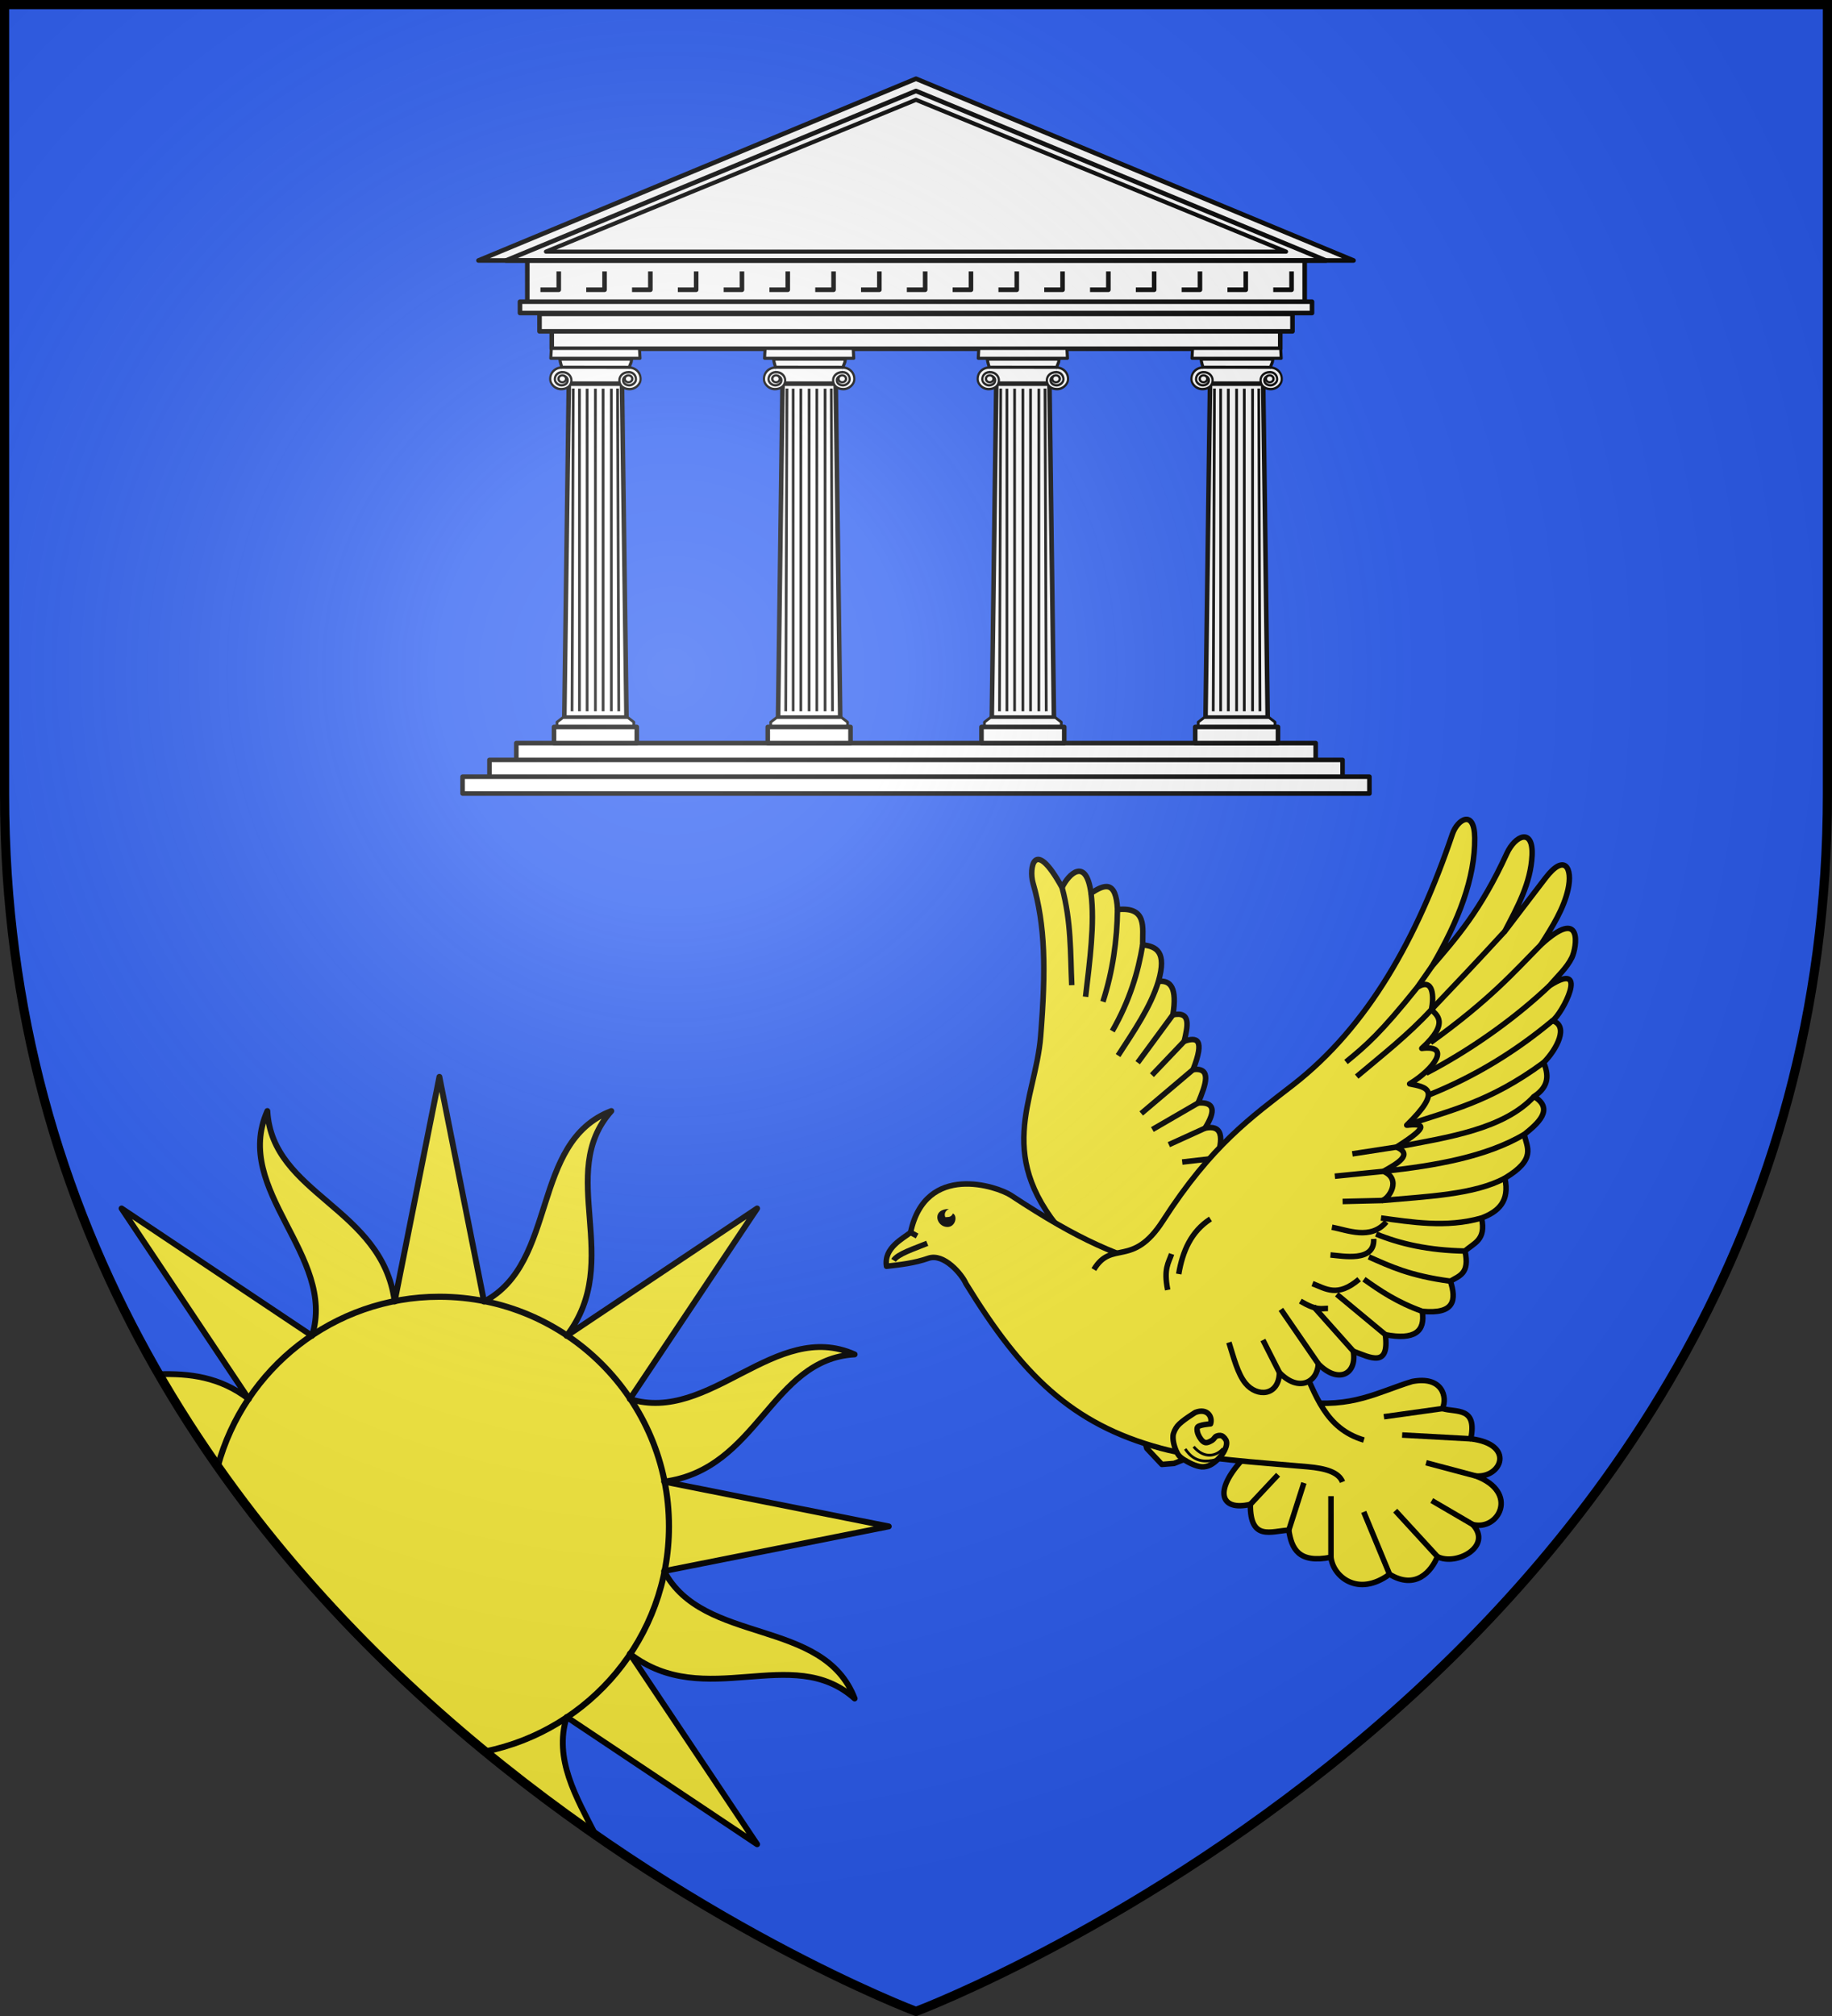 <svg xmlns="http://www.w3.org/2000/svg" xmlns:xlink="http://www.w3.org/1999/xlink" width="600" height="660" version="1.0"><rect width="100%" height="100%" fill="#333333" stroke="none"/><defs><radialGradient id="s" cx="-80" cy="-80" r="405" gradientUnits="userSpaceOnUse"><stop offset="0" style="stop-color:#fff;stop-opacity:.31"/><stop offset=".19" style="stop-color:#fff;stop-opacity:.25"/><stop offset=".6" style="stop-color:#6b6b6b;stop-opacity:.125"/><stop offset="1" style="stop-color:#000;stop-opacity:.125"/></radialGradient><path id="a" d="M-298.5-298.5h597V-40C298.5 246.31 0 358.5 0 358.5S-298.5 246.31-298.5-40v-258.5z"/></defs><g transform="translate(300 300)"><use xlink:href="#a" width="600" height="660" style="fill:#2b5df2"/></g><g transform="translate(300 300)"><path d="M-127.3-201.223h254.6v-13.5h-254.6v13.5zM-129.7-201.223h259.4v3.7h-259.4v-3.7zM-119.3-191.523h238.6v5.7h-238.6v-5.7zM-130.9-56.723h261.8v5.5h-261.8v-5.5zM-139.7-51.223h279.4v5.5h-279.4v-5.5zM-148.5-45.723h297v5.5h-297v-5.5zM-123.3-197.223h246.6v5.7h-246.6v-5.7zM-143.3-214.723h286.6L0-274.223l-143.3 59.5z" style="fill:#fff;fill-opacity:1;fill-rule:nonzero;stroke:#000;stroke-width:1.5;stroke-linecap:butt;stroke-linejoin:round;stroke-miterlimit:4;stroke-dashoffset:0;stroke-opacity:1"/><path d="m0-270.219-134.281 55.5H134.28L0-270.219z" style="fill:none;fill-opacity:1;fill-rule:nonzero;stroke:#000;stroke-width:1.5;stroke-linecap:butt;stroke-linejoin:round;stroke-miterlimit:4;stroke-dashoffset:0;stroke-opacity:1"/><path d="m0-267.318-121.189 49.699H121.19L0-267.32z" style="fill:none;fill-opacity:1;fill-rule:nonzero;stroke:#000;stroke-width:1.354;stroke-linecap:butt;stroke-linejoin:round;stroke-miterlimit:4;stroke-dashoffset:0;stroke-opacity:1"/><path id="b" d="M3-211.135v6h-6" style="fill:none;fill-opacity:1;fill-rule:nonzero;stroke:#000;stroke-width:1.5;stroke-linecap:butt;stroke-linejoin:round;stroke-miterlimit:4;stroke-dashoffset:0;stroke-opacity:1"/><use xlink:href="#b" id="c" width="600" height="660" x="0" y="0" transform="translate(15)"/><use xlink:href="#c" id="d" width="600" height="660" x="0" y="0" transform="translate(15)"/><use xlink:href="#d" id="e" width="600" height="660" x="0" y="0" transform="translate(15)"/><use xlink:href="#e" id="f" width="600" height="660" x="0" y="0" transform="translate(15)"/><use xlink:href="#f" id="g" width="600" height="660" x="0" y="0" transform="translate(15)"/><use xlink:href="#g" id="h" width="600" height="660" x="0" y="0" transform="translate(15)"/><use xlink:href="#h" id="i" width="600" height="660" x="0" y="0" transform="translate(15)"/><use xlink:href="#i" width="600" height="660" transform="translate(15)"/><use xlink:href="#b" id="j" width="600" height="660" x="0" y="0" transform="translate(-15)"/><use xlink:href="#j" id="k" width="600" height="660" x="0" y="0" transform="translate(-15)"/><use xlink:href="#k" id="l" width="600" height="660" x="0" y="0" transform="translate(-15)"/><use xlink:href="#l" id="m" width="600" height="660" x="0" y="0" transform="translate(-15)"/><use xlink:href="#m" id="n" width="600" height="660" x="0" y="0" transform="translate(-15)"/><use xlink:href="#n" id="o" width="600" height="660" x="0" y="0" transform="translate(-15)"/><use xlink:href="#o" id="p" width="600" height="660" x="0" y="0" transform="translate(-15)"/><use xlink:href="#p" width="600" height="660" transform="translate(-15)"/><g id="q"><path d="M-374.75-185.656v1.344l2 4.093h17.906l2-4.094v-1.343h-21.906z" style="fill:#fff;fill-opacity:1;fill-rule:nonzero;stroke:none;stroke-width:1;stroke-linecap:butt;stroke-linejoin:round;stroke-miterlimit:4;stroke-dashoffset:0;stroke-opacity:1" transform="translate(328.8 6)"/><path d="m-372.512-180.4-1.468 109.32h20.36l-1.468-109.32h-17.424z" style="fill:#fff;fill-opacity:1;fill-rule:nonzero;stroke:#000;stroke-width:1.5;stroke-linecap:butt;stroke-linejoin:round;stroke-miterlimit:4;stroke-dashoffset:0;stroke-opacity:1" transform="translate(328.8 6)"/><path d="M-361.283-178.75v105.62M-358.573-178.75v105.62M-356.543-178.806l.4 105.677" style="fill:none;fill-opacity:1;fill-rule:nonzero;stroke:#000;stroke-width:.892;stroke-linecap:butt;stroke-linejoin:round;stroke-miterlimit:4;stroke-dasharray:none;stroke-dashoffset:0;stroke-opacity:1" transform="translate(328.8 6)"/><path d="m-374.448-71.08-1.936 1.49v1.465h25.168v-1.464l-1.936-1.49h-21.296z" style="fill:#fff;fill-opacity:1;fill-rule:nonzero;stroke:#000;stroke-width:.892;stroke-linecap:butt;stroke-linejoin:round;stroke-miterlimit:4;stroke-dashoffset:0;stroke-opacity:1" transform="translate(328.8 6)"/><path d="M-377.352-68.014v5.288h27.104v-5.288h-27.104z" style="fill:#fff;fill-opacity:1;fill-rule:nonzero;stroke:#000;stroke-width:1.5;stroke-linecap:butt;stroke-linejoin:round;stroke-miterlimit:4;stroke-dashoffset:0;stroke-opacity:1" transform="translate(328.8 6)"/><path d="M-366.51-178.75v105.62M-369.027-178.75v105.62M-371.057-178.806l-.4 105.677" style="fill:none;fill-opacity:1;fill-rule:nonzero;stroke:#000;stroke-width:.892;stroke-linecap:butt;stroke-linejoin:round;stroke-miterlimit:4;stroke-dasharray:none;stroke-dashoffset:0;stroke-opacity:1" transform="translate(328.8 6)"/><path d="M-363.8-178.756v105.621" style="fill:#fcef3c;fill-opacity:1;fill-rule:nonzero;stroke:#000;stroke-width:.892;stroke-linecap:butt;stroke-linejoin:round;stroke-miterlimit:4;stroke-dasharray:none;stroke-dashoffset:0;stroke-opacity:1" transform="translate(328.8 6)"/><path d="M-352.848-185.328c2-.084 4.093 1.422 3.817 3.76-.133 1.125-1.563 2.688-3.664 2.637-2.408-.057-3.281-1.497-3.257-2.676.024-1.179 1.107-2.376 3.104-2.372 1.593.003 2.39 1.16 2.331 2.204-.056 1.001-1.275 1.701-2.127 1.72-.833.019-2.108-.405-2.087-1.556.016-.838 1.03-1.357 1.832-1.296" style="fill:#fff;fill-opacity:1;fill-rule:nonzero;stroke:#000;stroke-width:.715;stroke-linecap:butt;stroke-linejoin:round;stroke-miterlimit:4;stroke-dasharray:none;stroke-dashoffset:0;stroke-opacity:1" transform="matrix(1 0 0 1.1 328.8 24.213)"/><path d="M-311.363 305.208a6.176 5.912 0 1 1-12.352 0 6.176 5.912 0 1 1 12.352 0z" style="fill:#fff;fill-opacity:1;fill-rule:nonzero;stroke:#000;stroke-width:3.825;stroke-linecap:butt;stroke-linejoin:round;stroke-miterlimit:4;stroke-dasharray:none;stroke-dashoffset:0;stroke-opacity:1" transform="matrix(.201 0 0 .191 39.665 -234.28)"/><path d="M-374.753-185.328c-2-.084-4.092 1.422-3.816 3.76.133 1.125 1.562 2.688 3.664 2.637 2.407-.057 3.28-1.497 3.257-2.676-.025-1.179-1.16-2.447-3.105-2.372-1.591.06-2.39 1.16-2.33 2.204.056 1.001 1.274 1.701 2.127 1.72.833.019 2.107-.405 2.086-1.556-.015-.838-1.028-1.357-1.832-1.296" style="fill:#fff;fill-opacity:1;fill-rule:nonzero;stroke:#000;stroke-width:.715;stroke-linecap:butt;stroke-linejoin:round;stroke-miterlimit:4;stroke-dasharray:none;stroke-dashoffset:0;stroke-opacity:1" transform="matrix(1 0 0 1.1 328.8 24.213)"/><path d="M-311.363 305.208a6.176 5.912 0 1 1-12.352 0 6.176 5.912 0 1 1 12.352 0z" style="fill:#fff;fill-opacity:1;fill-rule:nonzero;stroke:#000;stroke-width:3.825;stroke-linecap:butt;stroke-linejoin:round;stroke-miterlimit:4;stroke-dasharray:none;stroke-dashoffset:0;stroke-opacity:1" transform="matrix(-.201 0 0 .191 -109.665 -234.28)"/><path d="m-375.452-188.426.182 1.002.445 1.651 22.081.026.652-1.677.182-1.002h-23.542zM-378.411-188.711l.181-3.212h28.859l.181 3.212h-29.221z" style="fill:#fff;fill-opacity:1;fill-rule:nonzero;stroke:#000;stroke-width:1;stroke-linecap:butt;stroke-linejoin:round;stroke-miterlimit:4;stroke-dashoffset:0;stroke-opacity:1" transform="translate(328.8 6)"/></g><use xlink:href="#q" id="r" width="600" height="660" x="0" y="0" transform="translate(70)"/><use xlink:href="#q" width="600" height="660" transform="translate(-70)"/><use xlink:href="#r" width="600" height="660" transform="translate(70)"/><path d="m-192.876 256.04 1.415 4.773 5.48 5.834 4.42-.354 8.84-3.536M-219.555 185.139c-28.268-30.439-12.427-50.566-10.542-74.255 1.954-24.548 1.69-40.173-2.806-55.813-1.419-4.936.175-17.209 10.598 1.727 2.465-5.086 8.776-11.133 10.542 2.062 4.756-3.118 9.123-4.956 9.626 5.959 10.834-1.107 9.094 6.491 9.167 12.834 4.984.548 8.854 2.503 5.73 13.292 4.436-.544 6.868 2.347 5.27 12.147 6.798-1.358 5.313 4.26 4.126 9.626 4.568-1.56 7.621-.956 3.209 10.313 6.892-.868 4.703 5.373 1.833 12.146 5.888-.455 6.573 2.709 2.521 9.167 5.81-1.248 7.559 2.45 3.438 13.293l-13.293 49.274" style="opacity:1;fill:#fcef3c;fill-opacity:1;fill-rule:nonzero;stroke:#000;stroke-width:2;stroke-linecap:butt;stroke-linejoin:round;stroke-miterlimit:4;stroke-dasharray:none;stroke-dashoffset:0;stroke-opacity:1" transform="matrix(.9 0 0 .9 247.91 -60.56)"/><path d="M-222.305 56.798c3.363 12.465 3.013 23.87 3.53 35.524M-211.763 58.86c1.387 11.095-.454 24.495-1.987 37.675M-202.137 64.819c-.15 11.166-1.69 22.332-5.293 33.499M-192.97 77.653c-1.66 9.901-4.664 20.168-11.057 31.36M-187.24 90.945c-2.824 9.29-8.947 18.108-14.68 26.981M-181.97 103.092l-12.82 17.427M-177.844 112.718l-11.76 12.339M-174.635 123.03l-18.859 15.963M-172.802 135.177l-16.64 9.65M-170.28 144.344l-13.166 5.993M-178.585 156.657l12.64-1.458" style="opacity:1;fill:none;fill-opacity:1;fill-rule:nonzero;stroke:#000;stroke-width:2;stroke-linecap:butt;stroke-linejoin:round;stroke-miterlimit:4;stroke-dasharray:none;stroke-dashoffset:0;stroke-opacity:1" transform="matrix(.9 0 0 .9 247.91 -60.56)"/><path d="M-135.216 243.809c18.432 2.542 28.14-3.64 40.335-7.334 10.85-2.103 12.937 5.576 11.001 9.855 4.995 1.51 12.721-.76 10.313 11 16.289 1.987 11.207 14.286 1.834 13.522 15.894 5.888 8.338 20.15-1.146 17.647 7.422 7.93-6 15.2-12.834 11.688-2.16 5.38-7.94 12.201-17.418 6.417-11.573 8.5-20.62.736-21.314-6.188-11.887 2.356-14.325-3.163-15.355-9.855-6.215.262-14.121 4.212-13.98-9.396-10.91 2.649-14.318-5.068-.687-18.564" style="opacity:1;fill:#fcef3c;fill-opacity:1;fill-rule:nonzero;stroke:#000;stroke-width:2;stroke-linecap:butt;stroke-linejoin:round;stroke-miterlimit:4;stroke-dasharray:none;stroke-dashoffset:0;stroke-opacity:1" transform="matrix(.9 0 0 .9 247.91 -60.56)"/><path d="m-83.88 246.33-21.314 2.979M-73.567 257.33l-24.98-1.375M-71.733 270.852l-18.106-4.813M-72.88 288.499l-14.896-8.709M-85.713 300.187l-15.355-16.73M-103.131 306.604l-9.397-22.689M-124.445 300.416v-22.23M-139.8 290.561l5.5-17.188M-153.78 281.165l10.084-10.771" style="opacity:1;fill:none;fill-opacity:1;fill-rule:nonzero;stroke:#000;stroke-width:2;stroke-linecap:butt;stroke-linejoin:round;stroke-miterlimit:4;stroke-dasharray:none;stroke-dashoffset:0;stroke-opacity:1" transform="matrix(.9 0 0 .9 247.91 -60.56)"/><path d="M-112.466 257.78c-14.182-4.22-17.509-16.579-22.688-27.55l-44.698-32.842c-23.26-6.904-35.702-11.977-61.075-28.646-4.808-3.16-31.042-12.142-36.511 13.52-2.622 2.187-9.829 5.545-8.751 12.316 5.078-.583 10.057-1.118 15.233-2.917 5.644-1.961 12.22 5.848 13.679 9.231 20.355 33.106 38.34 51.06 70.835 59.86 14.884 4.032 35.041 5.074 53.557 6.751 6.522.59 11.21 1.96 12.64 5.51" style="opacity:1;fill:#fcef3c;fill-opacity:1;fill-rule:nonzero;stroke:#000;stroke-width:2;stroke-linecap:butt;stroke-linejoin:round;stroke-miterlimit:4;stroke-dasharray:none;stroke-dashoffset:0;stroke-opacity:1" transform="matrix(.9 0 0 .9 247.91 -60.56)"/><path d="M-283.618 192.422c1.51-2.353 7.421-4.217 12.254-6.201M-277.438 182.262l2.383 1.301" style="opacity:1;fill:none;fill-opacity:1;fill-rule:nonzero;stroke:#000;stroke-width:2;stroke-linecap:butt;stroke-linejoin:round;stroke-miterlimit:4;stroke-dasharray:none;stroke-dashoffset:0;stroke-opacity:1" transform="matrix(.9 0 0 .9 247.91 -60.56)"/><path d="M-563.447-126.274c-5.976-.028-4.907 5.704-1.368 6.47 3.632.784 4.713-3.915 2.797-4.837-.733 1.597-1.857 1.223-2.762 1.352-.551-1.204.056-2.454 1.333-2.985z" style="opacity:1;fill:#000;fill-opacity:1;fill-rule:nonzero;stroke:none;stroke-width:2;stroke-linecap:butt;stroke-linejoin:round;stroke-miterlimit:4;stroke-dasharray:none;stroke-dashoffset:0;stroke-opacity:1" transform="matrix(.9 0 0 .9 517.91 209.44)"/><path d="M-210.731 195.755c6.55-10.896 13.997-.433 25.104-17.68 17.857-27.727 32.175-37.675 47.379-49.5 27.346-21.267 45.24-53.484 57.986-91.222 1.805-5.342 8.023-9.269 8.132 1.414.149 14.525-5.915 30.266-15.557 46.672C-78.75 74.972-70.04 65.294-60.46 44.424c3.06-6.67 9.681-9.479 9.192.707-.487 10.149-5.335 18.766-9.9 27.58 4.808-6.269 8.19-10.804 14.85-19.447 6.939-9.004 9.889-3.585 8.133 4.242-1.566 6.98-5.687 13.602-9.9 20.154 15.568-14.309 13.043 1.025 11.314 4.597-1.86 3.841-5.31 6.891-8.132 10.253 14.977-9.613 4.5 10.473 1.06 12.73 6.075 1.869 1.581 10.39-3.182 15.203 1.683 4.304 2.237 8.537-3.535 12.375 7.584 4.597 1.273 9.9-3.536 13.79.888 4.724 4.592 8.945-7.072 15.91 1.844 8.405-2.366 12.182-8.485 14.497 1.802 8.16-2.975 9.14-6.011 12.022 1.784 8.293-2.106 8.949-5.304 10.96 2.155 6.812 1.607 12.092-10.254 10.961 1.173 7.35-2.826 10.562-13.436 8.486 1.549 12.24-5.486 8.323-11.668 6.011 1.448 8.488-5.542 11.985-12.728 4.597-.29 6.749-7.17 10.428-14.143 3.182-.205 8.565-8.152 9.092-12.375 3.89-2.848-3.51-4.279-9.358-6.011-14.851" style="opacity:1;fill:#fcef3c;fill-opacity:1;fill-rule:nonzero;stroke:#000;stroke-width:2;stroke-linecap:butt;stroke-linejoin:round;stroke-miterlimit:4;stroke-dasharray:none;stroke-dashoffset:0;stroke-opacity:1" transform="matrix(.9 0 0 .9 247.91 -60.56)"/><path d="m-143.198 233.234-6.011-11.845M-129.055 230.052l-13.613-19.8M-116.327 225.455l-14.496-16.264M-104.659 219.444l-17.678-14.673M-91.223 210.958c-9.16-3.292-15.295-7.449-21.214-11.668M-80.969 199.998c-14.97-1.996-22.027-5.476-29.7-8.84M-75.665 189.037c-13.38-.246-23.676-2.65-32.352-6.188M-69.654 177.015c-12.94 3.708-25.74 1.414-36.596 0M-61.169 162.519c-10.986 5.98-28.326 6.664-44.727 8.132M-54.097 146.608c-13.957 8.18-32.18 11.319-51.269 13.436M-50.561 132.818c-10.992 11.814-30.822 14.79-50.031 18.386M-47.026 120.443C-67.042 135.182-81.3 137.83-96.88 143.249M-43.843 105.24c-13.232 11.036-28.08 20.252-45.081 27.048M-44.904 92.51c-11.227 10.664-27.116 22.564-44.904 31.822M-48.086 77.66c-9.688 9.815-18.484 19.961-40.131 35.535M-61.169 72.71c-9.81 10.703-18.268 19.605-26.695 28.463M-87.687 85.439l-5.303 7.602" style="opacity:1;fill:none;fill-opacity:1;fill-rule:nonzero;stroke:#000;stroke-width:2;stroke-linecap:butt;stroke-linejoin:round;stroke-miterlimit:4;stroke-dasharray:none;stroke-dashoffset:0;stroke-opacity:1" transform="matrix(.9 0 0 .9 247.91 -60.56)"/><path d="M-118.978 120.266c7.31-5.978 12.589-10.5 25.988-27.225 5.93-3.621 6.017 3.643 5.126 8.132 1.464 1.89 7.018 4.485-3.535 14.143 10.82-1.416 4.596 7.425-4.42 12.906 5.842 1.173 12.355 1.931-1.06 15.027 5.33-.468 9.47-.371-3.713 7.955 5.954 2.645.819 5.733-4.774 8.84" style="opacity:1;fill:none;fill-opacity:1;fill-rule:nonzero;stroke:#000;stroke-width:2;stroke-linecap:butt;stroke-linejoin:round;stroke-miterlimit:4;stroke-dasharray:none;stroke-dashoffset:0;stroke-opacity:1" transform="matrix(.9 0 0 .9 247.91 -60.56)"/><path d="M-115.089 125.57c9.28-7.826 18.832-15.242 27.225-24.397M-123.044 161.811l17.678-1.767c6.79 2.839 1.976 10.073-.53 10.607l-14.32.353M-124.105 180.374c5.546.994 14.074 4.82 19.8-1.945M-124.636 190.451c4.362.356 16.204 2.766 15.735-5.834M-131.177 200.882c4.804 1.786 9.015 5.18 16.972-1.592M-135.596 207.246c6.054 3.58 7.586 2.637 10.077 2.652M-183.86 203.18c-1.554-7.738.299-9.796 1.415-13.083M-179.852 197.388c1.397-8.309 4.516-15.469 11.55-20.02M-100.592 151.204l-16.088 2.475" style="opacity:1;fill:none;fill-opacity:1;fill-rule:nonzero;stroke:#000;stroke-width:2;stroke-linecap:butt;stroke-linejoin:round;stroke-miterlimit:4;stroke-dasharray:none;stroke-dashoffset:0;stroke-opacity:1" transform="matrix(.9 0 0 .9 247.91 -60.56)"/><path d="M-173.783 247.73s-5.007 3.026-6.54 4.95c-.726.91-1.496 2.377-1.592 3.536-.172 2.077.691 4.934 1.768 6.718.446.74 1.392 1.484 2.121 1.945 1.79 1.13 4.431 2.476 6.542 2.652.974.08 2.32-.245 3.182-.708 1.751-.94 3.76-2.886 4.773-4.596.617-1.04 1.318-2.708 1.06-3.89-.175-.809-1.002-1.804-1.767-2.12-.541-.225-1.414-.072-1.945.176-.543.254-.904 1.099-1.414 1.414-.713.441-1.843 1.104-2.652.884-1.088-.295-2.01-1.801-2.475-2.828-.331-.731-.61-1.892-.353-2.652.336-.995 4.802-1.311 4.802-1.311.839-2.537-1.16-5.837-5.51-4.17z" style="opacity:1;fill:#fcef3c;fill-opacity:1;fill-rule:nonzero;stroke:#000;stroke-width:2;stroke-linecap:butt;stroke-linejoin:round;stroke-miterlimit:4;stroke-dasharray:none;stroke-dashoffset:0;stroke-opacity:1" transform="matrix(.9 0 0 .9 247.91 -60.56)"/><path d="M-177.487 261.03c.396.579.865 1.182 1.411 1.765 2.595 2.771 6 3.118 9.776 2.108" style="opacity:1;fill:none;fill-opacity:1;fill-rule:nonzero;stroke:#000;stroke-width:1;stroke-linecap:butt;stroke-linejoin:round;stroke-miterlimit:4;stroke-dasharray:none;stroke-dashoffset:0;stroke-opacity:1" transform="matrix(.9 0 0 .9 247.91 -60.56)"/><path d="M-174.428 260.194c3.894 4.556 8.273 3.496 10.72.674" style="opacity:1;fill:none;fill-opacity:1;fill-rule:nonzero;stroke:#000;stroke-width:1;stroke-linecap:butt;stroke-linejoin:round;stroke-miterlimit:4;stroke-dasharray:none;stroke-dashoffset:0;stroke-opacity:1" transform="matrix(.9 0 0 .9 247.91 -60.56)"/><path d="m143.906 352.531-14.656 73.563c-4.044-30.848-40.142-34.914-41.688-62.375-11.598 25.97 22.795 47.355 14.626 73.594l-62.376-41.688L81.5 458.031c-9.505-7.316-19.55-8.447-29.5-8.125 39.065 67.634 94.508 117.091 143.063 150.844-6.352-12.449-13.752-24.87-9.47-38.625l62.376 41.656-41.688-62.375c24.68 18.997 53.105-3.677 73.625 14.657-10.162-26.565-49.629-17.389-62.406-41.72l73.594-14.624-73.594-14.656c30.865-4.031 34.939-40.111 62.406-41.657-25.97-11.598-47.386 22.795-73.625 14.625l41.688-62.406-62.406 41.719c18.996-24.68-3.678-53.105 14.656-73.625-26.565 10.162-17.357 49.629-41.688 62.406l-14.625-73.594z" style="fill:#fcef3c;fill-opacity:1;stroke:#000;stroke-width:1.92;stroke-linecap:butt;stroke-linejoin:round;stroke-miterlimit:4;stroke-opacity:1" transform="translate(-300 -300)"/><path d="M143.906 424.531c-34.716 0-63.95 23.568-72.594 55.563 26.252 37.372 57.135 68.305 87.563 93.312 34.335-6.955 60.219-37.31 60.219-73.687 0-41.51-33.677-75.188-75.188-75.188z" style="fill:none;stroke:#000;stroke-opacity:1;stroke-width:2" transform="translate(-300 -300)"/></g><use xlink:href="#a" width="600" height="660" style="fill:url(#s)" transform="translate(300 300)"/><use xlink:href="#a" width="600" height="660" style="fill:none;stroke:#000;stroke-width:3" transform="translate(300 300)"/></svg>